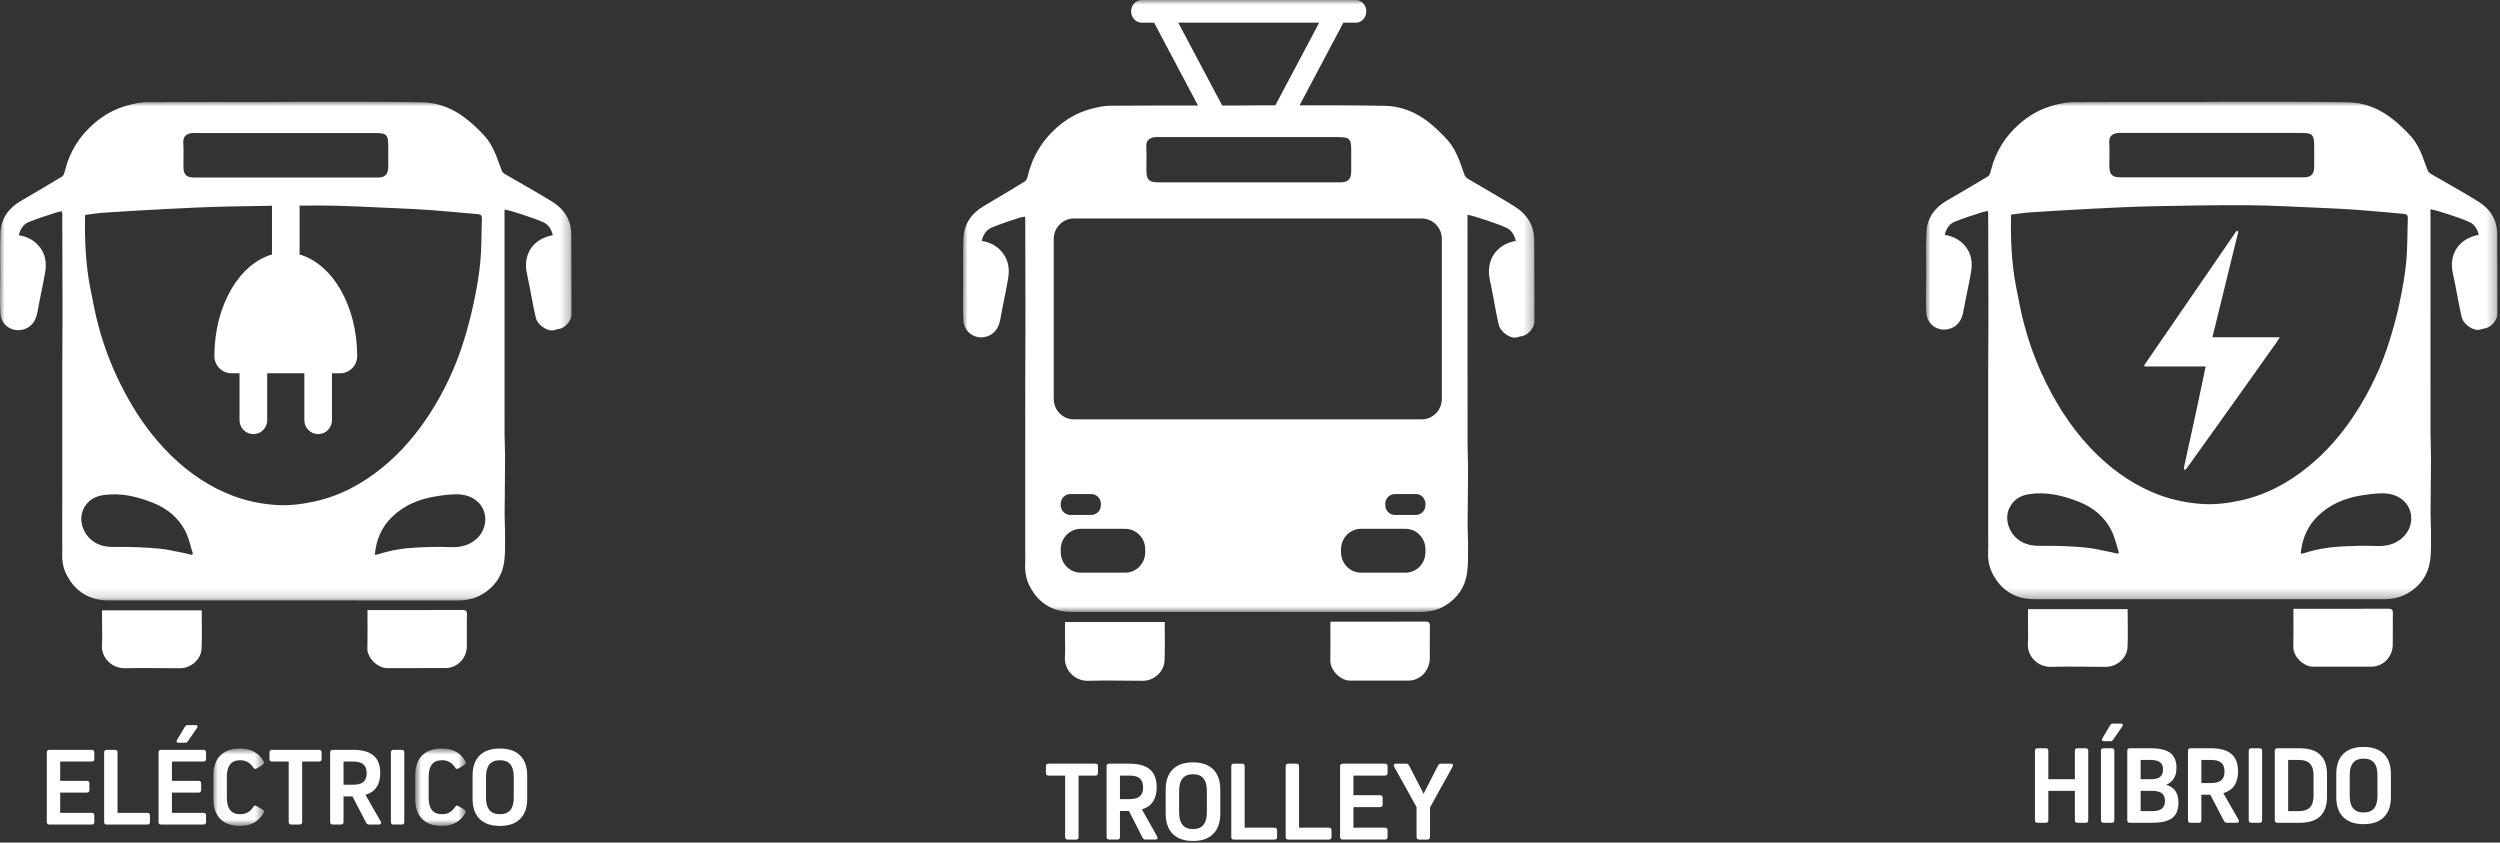 <svg width="270" height="91" viewBox="0 0 270 91" fill="none" xmlns="http://www.w3.org/2000/svg">
<rect x="0" y="0" width="270" height="91" fill="#333333" stroke="none"/>
<mask id="mask0_2_32" style="mask-type:alpha" maskUnits="userSpaceOnUse" x="104" y="0" width="62" height="67">
<path fill-rule="evenodd" clip-rule="evenodd" d="M104 0H165.727V66.094H104V0Z" fill="white"/>
</mask>
<g mask="url(#mask0_2_32)">
<path fill-rule="evenodd" clip-rule="evenodd" d="M155.719 43.073C155.719 44.298 154.749 45.289 153.546 45.289H115.976C114.77 45.289 113.803 44.298 113.803 43.073V25.813C113.803 24.59 114.77 23.597 115.976 23.597H153.546C154.749 23.597 155.719 24.59 155.719 25.813V43.073ZM153.948 54.557C153.948 55.14 153.491 55.612 152.92 55.612H150.65C150.078 55.612 149.61 55.14 149.61 54.557V54.412C149.61 53.83 150.078 53.358 150.65 53.358H152.92C153.491 53.358 153.948 53.83 153.948 54.412V54.557ZM153.948 59.635C153.948 60.859 152.982 61.849 151.783 61.849H146.994C145.795 61.849 144.831 60.859 144.831 59.635V59.33C144.831 58.103 145.795 57.112 146.994 57.112H151.783C152.982 57.112 153.948 58.103 153.948 59.33V59.635ZM114.559 54.557V54.412C114.559 53.83 115.019 53.358 115.588 53.358H117.864C118.436 53.358 118.897 53.83 118.897 54.412V54.557C118.897 55.14 118.436 55.612 117.864 55.612H115.588C115.019 55.612 114.559 55.14 114.559 54.557ZM123.683 59.635C123.683 60.859 122.719 61.849 121.513 61.849H116.724C115.532 61.849 114.559 60.859 114.559 59.635V59.33C114.559 58.103 115.532 57.112 116.724 57.112H121.513C122.719 57.112 123.683 58.103 123.683 59.33V59.635ZM124.715 14.812C124.861 14.79 125.013 14.806 125.165 14.806H144.499C145.763 14.807 145.933 14.988 145.933 16.278C145.933 17.017 145.933 17.755 145.93 18.492C145.93 19.355 145.604 19.689 144.759 19.692C141.453 19.693 138.144 19.692 134.831 19.692C131.569 19.692 128.313 19.693 125.051 19.692C124.095 19.692 123.811 19.394 123.811 18.414C123.807 17.571 123.843 16.725 123.797 15.886C123.752 15.153 124.129 14.903 124.715 14.812ZM127.252 2.449H142.472L137.738 11.375C137.135 11.377 136.532 11.377 135.929 11.377C135.041 11.375 134.154 11.399 133.268 11.399H131.999L127.252 2.449ZM165.7 25.944C165.689 24.334 164.912 23.136 163.617 22.324C161.95 21.276 160.228 20.316 158.536 19.309C158.398 19.226 158.256 19.087 158.193 18.943C157.989 18.437 157.83 17.915 157.639 17.405C157.306 16.544 156.884 15.721 156.263 15.05C155.653 14.385 154.995 13.747 154.288 13.191C152.916 12.109 151.308 11.462 149.592 11.43C146.512 11.371 143.428 11.371 140.354 11.375L145.084 2.449H146.432C147.052 2.449 147.562 1.9 147.562 1.223C147.562 0.549 147.052 -0 146.432 -0H123.298C122.67 -0 122.162 0.549 122.162 1.223C122.162 1.9 122.67 2.449 123.298 2.449H124.642L129.386 11.398C126.216 11.396 123.042 11.396 119.871 11.419C119.153 11.425 118.422 11.596 117.722 11.789C116.364 12.166 115.151 12.867 114.09 13.812C112.563 15.181 111.52 16.869 111.027 18.897C110.969 19.141 110.885 19.468 110.702 19.578C109.226 20.499 107.714 21.373 106.217 22.271C104.908 23.06 104.097 24.207 104.045 25.79C103.992 27.348 104.028 28.907 104.02 30.469C104.017 31.837 103.965 33.209 104.041 34.574C104.121 36.032 105.573 36.85 106.872 36.222C107.552 35.894 107.902 35.241 108.037 34.458C108.297 32.995 108.63 31.543 108.879 30.075C109.055 29.019 108.913 28.018 108.165 27.162C107.596 26.505 106.893 26.165 106.03 26.018C106.183 25.358 106.512 24.829 107.077 24.586C108.033 24.183 109.031 23.878 110.008 23.542C110.22 23.469 110.442 23.441 110.687 23.388C110.702 23.542 110.729 23.639 110.729 23.74C110.736 27.367 110.747 30.996 110.747 34.626C110.75 36.68 110.729 38.737 110.729 40.79C110.723 44.43 110.729 48.072 110.723 51.711V59.477C110.723 59.838 110.747 60.202 110.729 60.559C110.667 61.489 110.75 62.398 111.169 63.23C112.122 65.128 113.661 66.09 115.747 66.09C128.264 66.09 140.78 66.084 153.304 66.094C154.278 66.094 155.206 65.931 156.056 65.421C157.376 64.632 158.207 63.457 158.436 61.927C158.578 60.99 158.536 60.022 158.551 59.068C158.557 58.253 158.499 57.434 158.502 56.618C158.509 54.65 158.544 52.68 158.551 50.709C158.551 49.749 158.495 48.789 158.495 47.829C158.488 39.808 158.488 31.787 158.488 23.766V23.195C158.741 23.255 158.935 23.29 159.122 23.346C159.611 23.496 160.103 23.639 160.588 23.809C161.299 24.058 162.02 24.285 162.706 24.608C163.25 24.864 163.554 25.377 163.704 26.017C161.635 26.381 160.418 28.07 160.914 30.279C161.073 30.989 161.198 31.708 161.336 32.421C161.51 33.322 161.659 34.23 161.877 35.121C162.053 35.832 163.027 36.512 163.644 36.464C163.884 36.443 164.113 36.338 164.348 36.307C165.024 36.215 165.727 35.393 165.727 34.685C165.717 31.77 165.717 28.857 165.7 25.944Z" fill="white"/>
</g>
<path fill-rule="evenodd" clip-rule="evenodd" d="M115.023 67.174V69.058C115.023 69.674 115.061 70.297 115.012 70.905C114.894 72.393 116.111 73.561 117.518 73.526C119.49 73.469 121.458 73.518 123.429 73.526C124.625 73.526 125.72 72.556 125.772 71.352C125.824 69.971 125.789 68.591 125.789 67.174H115.023Z" fill="white"/>
<path fill-rule="evenodd" clip-rule="evenodd" d="M153.928 67.131C150.65 67.146 147.365 67.139 144.08 67.139H143.681C143.681 68.576 143.705 69.957 143.677 71.337C143.656 72.364 144.741 73.511 145.84 73.508C147.926 73.505 150.012 73.511 152.098 73.505C153.384 73.505 154.392 72.45 154.416 71.108C154.433 69.947 154.403 68.781 154.427 67.621C154.433 67.216 154.292 67.131 153.928 67.131Z" fill="white"/>
<path fill-rule="evenodd" clip-rule="evenodd" d="M116.485 83.762V90.391C116.485 90.579 116.392 90.674 116.208 90.674H115.312C115.126 90.674 115.034 90.579 115.034 90.391V83.762H113.235C113.051 83.762 112.958 83.668 112.958 83.478V82.761C112.958 82.572 113.051 82.478 113.235 82.478H118.308C118.493 82.478 118.585 82.572 118.585 82.761V83.478C118.585 83.668 118.493 83.762 118.308 83.762H116.485Z" fill="white"/>
<path fill-rule="evenodd" clip-rule="evenodd" d="M120.956 86.305H122.006C122.505 86.305 122.872 86.201 123.106 85.994C123.34 85.787 123.457 85.471 123.457 85.045C123.457 84.607 123.34 84.284 123.106 84.075C122.872 83.866 122.505 83.762 122.006 83.762H120.956V86.305ZM120.956 87.588V90.39C120.956 90.579 120.864 90.673 120.679 90.673H119.789C119.604 90.673 119.512 90.579 119.512 90.39V82.761C119.512 82.573 119.604 82.478 119.789 82.478H122.006C122.989 82.478 123.721 82.687 124.2 83.105C124.68 83.522 124.92 84.157 124.92 85.01C124.92 86.295 124.389 87.096 123.327 87.413L124.967 90.33C125.022 90.43 125.032 90.512 124.996 90.577C124.961 90.641 124.886 90.673 124.772 90.673H123.734C123.577 90.673 123.465 90.606 123.398 90.474L121.923 87.588H120.956Z" fill="white"/>
<path fill-rule="evenodd" clip-rule="evenodd" d="M127.344 85.431V87.727C127.344 88.936 127.844 89.54 128.843 89.54C129.349 89.54 129.726 89.391 129.971 89.091C130.218 88.793 130.341 88.338 130.341 87.727V85.431C130.341 84.82 130.218 84.365 129.971 84.066C129.726 83.767 129.349 83.617 128.843 83.617C127.844 83.617 127.344 84.222 127.344 85.431ZM125.893 87.859V85.292C125.893 84.336 126.146 83.604 126.652 83.096C127.157 82.588 127.887 82.334 128.843 82.334C129.794 82.334 130.523 82.588 131.031 83.096C131.538 83.604 131.791 84.336 131.791 85.292V87.859C131.791 88.815 131.538 89.549 131.031 90.059C130.523 90.569 129.794 90.824 128.843 90.824C127.887 90.824 127.157 90.569 126.652 90.059C126.146 89.549 125.893 88.815 125.893 87.859Z" fill="white"/>
<path fill-rule="evenodd" clip-rule="evenodd" d="M137.926 89.673V90.391C137.926 90.579 137.833 90.674 137.648 90.674H133.255C133.07 90.674 132.978 90.579 132.978 90.391V82.761C132.978 82.572 133.07 82.478 133.255 82.478H134.145C134.33 82.478 134.422 82.572 134.422 82.761V89.39H137.648C137.833 89.39 137.926 89.485 137.926 89.673Z" fill="white"/>
<path fill-rule="evenodd" clip-rule="evenodd" d="M143.801 89.673V90.391C143.801 90.579 143.708 90.674 143.523 90.674H139.129C138.945 90.674 138.853 90.579 138.853 90.391V82.761C138.853 82.572 138.945 82.478 139.129 82.478H140.02C140.205 82.478 140.297 82.572 140.297 82.761V89.39H143.523C143.708 89.39 143.801 89.485 143.801 89.673Z" fill="white"/>
<path fill-rule="evenodd" clip-rule="evenodd" d="M146.171 85.883H149.049C149.234 85.883 149.326 85.978 149.326 86.166V86.884C149.326 87.072 149.234 87.167 149.049 87.167H146.171V89.39H149.58C149.765 89.39 149.858 89.484 149.858 89.673V90.391C149.858 90.579 149.765 90.673 149.58 90.673H145.003C144.819 90.673 144.727 90.579 144.727 90.391V82.761C144.727 82.573 144.819 82.478 145.003 82.478H149.58C149.765 82.478 149.858 82.573 149.858 82.761V83.478C149.858 83.668 149.765 83.762 149.58 83.762H146.171V85.883Z" fill="white"/>
<path fill-rule="evenodd" clip-rule="evenodd" d="M154.44 87.208V90.39C154.44 90.579 154.347 90.674 154.163 90.674H153.267C153.081 90.674 152.989 90.579 152.989 90.39V87.166L150.577 82.822C150.522 82.721 150.511 82.639 150.545 82.575C150.578 82.51 150.651 82.478 150.766 82.478H151.845C152.002 82.478 152.114 82.545 152.182 82.677L153.75 85.726L155.307 82.677C155.374 82.545 155.488 82.478 155.649 82.478H156.676C156.789 82.478 156.864 82.51 156.899 82.575C156.935 82.639 156.926 82.721 156.87 82.822L154.44 87.208Z" fill="white"/>
<mask id="mask1_2_32" style="mask-type:alpha" maskUnits="userSpaceOnUse" x="207" y="10" width="63" height="55">
<path fill-rule="evenodd" clip-rule="evenodd" d="M208 10.986H269.729V64.723H208V10.986Z" fill="white"/>
</mask>
<g mask="url(#mask1_2_32)">
<path fill-rule="evenodd" clip-rule="evenodd" d="M259.468 58.073C258.627 58.832 257.638 59.018 256.533 58.967C255.348 58.913 254.145 58.957 252.957 59.014C251.557 59.085 250.174 59.308 248.833 59.744C248.736 59.776 248.639 59.777 248.477 59.801C248.625 58.173 249.204 56.813 250.344 55.716C251.64 54.461 253.234 53.802 254.987 53.513C255.75 53.392 256.519 53.279 257.282 53.279C258.12 53.279 258.942 53.488 259.583 54.075C260.74 55.127 260.677 56.987 259.468 58.073ZM237.765 54.424C236.22 54.315 234.709 54.014 233.247 53.474C230.727 52.542 228.554 51.084 226.621 49.231C224.209 46.93 222.389 44.22 220.927 41.24C219.992 39.333 219.24 37.352 218.685 35.309C218.283 33.861 218.009 32.377 217.722 30.897C217.25 28.423 217.143 25.92 217.187 23.406C217.187 23.349 217.195 23.291 217.202 23.179C217.899 23.091 218.56 22.982 219.229 22.937C221.498 22.789 223.758 22.65 226.025 22.537C228.228 22.427 230.422 22.318 232.619 22.273C236.033 22.203 239.439 22.139 242.845 22.165C245.486 22.189 248.13 22.346 250.777 22.457C252.097 22.511 253.415 22.576 254.734 22.674C256.366 22.795 257.992 22.957 259.621 23.098C259.929 23.124 260.064 23.253 260.046 23.59C259.988 25.148 260.019 26.713 259.877 28.261C259.742 29.744 259.465 31.219 259.156 32.675C258.876 34.033 258.505 35.377 258.096 36.703C257.22 39.561 255.951 42.245 254.312 44.747C252.922 46.867 251.287 48.776 249.311 50.381C247.114 52.175 244.671 53.48 241.868 54.075C240.513 54.362 239.144 54.524 237.765 54.424ZM228.686 59.801C228.44 59.743 228.205 59.671 227.955 59.624C227.043 59.452 226.143 59.216 225.217 59.132C223.834 59.008 222.442 58.942 221.048 58.948C220.304 58.951 219.572 58.995 218.855 58.746C218.013 58.456 217.389 57.882 217.039 57.102C216.599 56.125 216.706 55.093 217.386 54.282C217.784 53.797 218.408 53.482 219.111 53.375C220.969 53.083 222.719 53.494 224.431 54.157C226.025 54.776 227.313 55.794 228.065 57.358C228.422 58.088 228.589 58.909 228.839 59.688C228.786 59.726 228.735 59.764 228.686 59.801ZM228.717 14.363C228.863 14.34 229.015 14.356 229.168 14.356H248.497C249.761 14.358 249.932 14.535 249.932 15.803C249.932 16.527 249.935 17.252 249.932 17.977C249.932 18.824 249.609 19.152 248.763 19.154C245.454 19.156 242.142 19.154 238.829 19.154C235.568 19.154 232.314 19.156 229.053 19.154C228.097 19.154 227.812 18.861 227.809 17.899C227.809 17.072 227.847 16.241 227.799 15.416C227.758 14.697 228.131 14.452 228.717 14.363ZM269.702 25.294C269.69 23.714 268.918 22.537 267.615 21.739C265.952 20.71 264.234 19.768 262.535 18.779C262.403 18.697 262.258 18.561 262.195 18.419C261.994 17.921 261.832 17.409 261.638 16.908C261.308 16.063 260.886 15.255 260.268 14.596C259.655 13.942 259 13.316 258.29 12.771C256.915 11.708 255.31 11.072 253.594 11.04C249.041 10.958 244.484 10.996 239.931 10.989C239.043 10.987 238.154 11.011 237.27 11.011C232.802 11.015 228.34 10.998 223.872 11.031C223.155 11.035 222.424 11.205 221.721 11.394C220.366 11.764 219.15 12.452 218.096 13.38C216.565 14.724 215.528 16.383 215.029 18.374C214.97 18.613 214.887 18.935 214.707 19.043C213.228 19.947 211.716 20.805 210.219 21.687C208.906 22.463 208.102 23.589 208.047 25.143C207.991 26.673 208.026 28.204 208.026 29.738C208.018 31.081 207.963 32.429 208.04 33.769C208.119 35.202 209.572 36.005 210.871 35.387C211.553 35.065 211.899 34.424 212.039 33.656C212.296 32.218 212.635 30.793 212.877 29.352C213.05 28.314 212.908 27.331 212.17 26.49C211.598 25.845 210.895 25.511 210.029 25.367C210.188 24.719 210.514 24.199 211.079 23.961C212.035 23.565 213.029 23.265 214.014 22.935C214.222 22.864 214.443 22.836 214.693 22.784C214.707 22.935 214.724 23.031 214.724 23.13C214.735 26.692 214.749 30.256 214.749 33.821C214.755 35.838 214.728 37.858 214.724 39.874V50.598V58.225C214.724 58.579 214.749 58.936 214.724 59.286C214.669 60.201 214.755 61.093 215.171 61.91C216.128 63.774 217.662 64.719 219.749 64.719C232.266 64.719 244.786 64.712 257.302 64.723C258.279 64.723 259.208 64.563 260.057 64.062C261.378 63.287 262.205 62.133 262.438 60.63C262.583 59.711 262.538 58.76 262.548 57.824C262.559 57.022 262.497 56.218 262.5 55.417C262.511 53.484 262.542 51.549 262.548 49.615C262.552 48.672 262.497 47.728 262.497 46.786C262.493 38.909 262.493 31.033 262.493 23.156V22.594C262.743 22.654 262.934 22.688 263.124 22.742C263.612 22.89 264.108 23.031 264.586 23.197C265.3 23.443 266.021 23.665 266.701 23.982C267.248 24.233 267.559 24.738 267.706 25.366C265.64 25.723 264.417 27.382 264.916 29.552C265.078 30.248 265.2 30.954 265.338 31.655C265.518 32.539 265.661 33.431 265.879 34.306C266.056 35.005 267.03 35.673 267.649 35.625C267.886 35.604 268.114 35.502 268.349 35.471C269.025 35.38 269.729 34.574 269.729 33.879C269.722 31.015 269.722 28.155 269.702 25.294Z" fill="white"/>
</g>
<path fill-rule="evenodd" clip-rule="evenodd" d="M219.025 65.783V67.633C219.021 68.238 219.059 68.85 219.011 69.448C218.897 70.908 220.109 72.055 221.52 72.021C223.488 71.965 225.46 72.013 227.432 72.021C228.627 72.021 229.729 71.069 229.774 69.886C229.833 68.53 229.785 67.174 229.785 65.783H219.025Z" fill="white"/>
<path fill-rule="evenodd" clip-rule="evenodd" d="M257.93 65.742C254.645 65.756 251.367 65.749 248.082 65.749H247.69C247.69 67.161 247.707 68.517 247.679 69.872C247.655 70.88 248.743 72.007 249.842 72.003C251.928 72 254.014 72.007 256.1 72C257.385 72 258.394 70.964 258.418 69.647C258.439 68.506 258.405 67.362 258.429 66.222C258.439 65.825 258.294 65.742 257.93 65.742Z" fill="white"/>
<path fill-rule="evenodd" clip-rule="evenodd" d="M241.743 24.999C241.677 24.972 241.618 24.948 241.557 24.922C238.223 29.769 234.896 34.615 231.563 39.464C231.587 39.501 231.614 39.538 231.639 39.575H238.212C237.893 41.079 237.602 42.521 237.29 43.965C236.819 46.136 236.338 48.304 235.87 50.476C235.849 50.567 235.893 50.674 235.908 50.772C235.987 50.711 236.095 50.668 236.154 50.589C236.486 50.141 236.805 49.684 237.128 49.232C238.527 47.278 239.921 45.326 241.321 43.371C242.804 41.286 244.287 39.201 245.77 37.113C245.901 36.924 246.027 36.728 246.224 36.425H238.94C239.889 32.552 240.815 28.777 241.743 24.999Z" fill="white"/>
<path fill-rule="evenodd" clip-rule="evenodd" d="M225.531 81.09V88.582C225.531 88.767 225.439 88.86 225.255 88.86H224.364C224.179 88.86 224.087 88.767 224.087 88.582V85.416H221.22V88.582C221.22 88.767 221.128 88.86 220.944 88.86H220.053C219.867 88.86 219.775 88.767 219.775 88.582V81.09C219.775 80.905 219.867 80.812 220.053 80.812H220.944C221.128 80.812 221.22 80.905 221.22 81.09V84.156H224.087V81.09C224.087 80.905 224.179 80.812 224.364 80.812H225.255C225.439 80.812 225.531 80.905 225.531 81.09Z" fill="white"/>
<path fill-rule="evenodd" clip-rule="evenodd" d="M227.928 80.049H227.215C227.116 80.049 227.051 80.023 227.02 79.969C226.988 79.916 226.996 79.846 227.043 79.759L227.898 78.315C227.966 78.205 228.064 78.15 228.194 78.15H229.061C229.163 78.15 229.228 78.178 229.258 78.236C229.288 78.293 229.275 78.361 229.22 78.439L228.217 79.89C228.146 79.996 228.05 80.049 227.928 80.049ZM228.347 81.09V88.582C228.347 88.768 228.255 88.86 228.069 88.86H227.18C226.994 88.86 226.902 88.768 226.902 88.582V81.09C226.902 80.905 226.994 80.813 227.18 80.813H228.069C228.255 80.813 228.347 80.905 228.347 81.09Z" fill="white"/>
<path fill-rule="evenodd" clip-rule="evenodd" d="M231.19 87.6H232.47C232.93 87.6 233.269 87.51 233.488 87.331C233.706 87.151 233.815 86.874 233.815 86.499C233.815 86.124 233.706 85.85 233.488 85.676C233.269 85.503 232.93 85.417 232.47 85.417H231.19V87.6ZM231.19 84.156H232.269C232.734 84.156 233.073 84.072 233.287 83.904C233.501 83.736 233.609 83.474 233.609 83.114C233.609 82.755 233.501 82.493 233.287 82.325C233.073 82.157 232.734 82.073 232.269 82.073H231.19V84.156ZM233.98 84.741V84.765C234.424 84.903 234.751 85.131 234.959 85.449C235.167 85.766 235.272 86.183 235.272 86.7C235.272 87.45 235.049 87.997 234.602 88.342C234.156 88.687 233.445 88.86 232.47 88.86H230.023C229.837 88.86 229.745 88.768 229.745 88.583V81.091C229.745 80.905 229.837 80.812 230.023 80.812H232.252C233.227 80.812 233.939 80.98 234.387 81.315C234.835 81.651 235.059 82.185 235.059 82.919C235.059 83.827 234.7 84.434 233.98 84.741Z" fill="white"/>
<path fill-rule="evenodd" clip-rule="evenodd" d="M237.747 84.57H238.797C239.296 84.57 239.663 84.469 239.897 84.265C240.131 84.062 240.248 83.752 240.248 83.333C240.248 82.903 240.131 82.586 239.897 82.381C239.663 82.175 239.296 82.074 238.797 82.074H237.747V84.57ZM237.747 85.831V88.582C237.747 88.767 237.654 88.86 237.47 88.86H236.579C236.394 88.86 236.302 88.767 236.302 88.582V81.09C236.302 80.905 236.394 80.812 236.579 80.812H238.797C239.78 80.812 240.511 81.017 240.991 81.428C241.47 81.838 241.71 82.461 241.71 83.299C241.71 84.56 241.179 85.347 240.118 85.659L241.758 88.523C241.812 88.621 241.823 88.702 241.787 88.765C241.752 88.829 241.677 88.86 241.563 88.86H240.525C240.367 88.86 240.255 88.795 240.189 88.664L238.714 85.831H237.747Z" fill="white"/>
<path fill-rule="evenodd" clip-rule="evenodd" d="M244.308 81.09V88.582C244.308 88.767 244.216 88.86 244.031 88.86H243.141C242.955 88.86 242.863 88.767 242.863 88.582V81.09C242.863 80.905 242.955 80.812 243.141 80.812H244.031C244.216 80.812 244.308 80.905 244.308 81.09Z" fill="white"/>
<path fill-rule="evenodd" clip-rule="evenodd" d="M249.864 85.925V83.736C249.864 83.172 249.736 82.753 249.48 82.482C249.225 82.209 248.83 82.074 248.295 82.074H247.122V87.6H248.295C248.83 87.6 249.225 87.464 249.48 87.192C249.736 86.919 249.864 86.498 249.864 85.925ZM245.954 80.812H248.366C250.332 80.812 251.316 81.742 251.316 83.6V86.062C251.316 87.927 250.332 88.86 248.366 88.86H245.954C245.769 88.86 245.677 88.767 245.677 88.582V81.09C245.677 80.905 245.769 80.812 245.954 80.812Z" fill="white"/>
<path fill-rule="evenodd" clip-rule="evenodd" d="M253.769 83.712V85.966C253.769 87.153 254.268 87.748 255.267 87.748C255.774 87.748 256.151 87.601 256.397 87.306C256.642 87.013 256.765 86.566 256.765 85.966V83.712C256.765 83.112 256.642 82.666 256.397 82.372C256.151 82.078 255.774 81.931 255.267 81.931C254.268 81.931 253.769 82.525 253.769 83.712ZM252.318 86.097V83.576C252.318 82.637 252.571 81.918 253.076 81.419C253.581 80.92 254.311 80.67 255.267 80.67C256.219 80.67 256.948 80.92 257.455 81.419C257.962 81.918 258.216 82.637 258.216 83.576V86.097C258.216 87.035 257.962 87.756 257.455 88.257C256.948 88.758 256.219 89.008 255.267 89.008C254.311 89.008 253.581 88.758 253.076 88.257C252.571 87.756 252.318 87.035 252.318 86.097Z" fill="white"/>
<mask id="mask2_2_32" style="mask-type:alpha" maskUnits="userSpaceOnUse" x="0" y="10" width="62" height="55">
<path fill-rule="evenodd" clip-rule="evenodd" d="M0 10.988H61.725V64.859H0V10.988Z" fill="white"/>
</mask>
<g mask="url(#mask2_2_32)">
<path fill-rule="evenodd" clip-rule="evenodd" d="M51.471 58.192C50.629 58.951 49.634 59.138 48.533 59.088C47.347 59.033 46.148 59.075 44.959 59.135C43.556 59.206 42.173 59.429 40.828 59.867C40.738 59.898 40.638 59.9 40.48 59.924C40.624 58.291 41.207 56.928 42.34 55.829C43.642 54.571 45.23 53.908 46.984 53.62C47.742 53.498 48.518 53.384 49.285 53.384C50.119 53.384 50.945 53.594 51.585 54.182C52.739 55.236 52.673 57.103 51.471 58.192ZM29.764 54.534C28.223 54.424 26.711 54.121 25.246 53.581C22.73 52.646 20.55 51.184 18.617 49.328C16.212 47.021 14.393 44.304 12.93 41.318C11.991 39.406 11.243 37.42 10.681 35.372C10.282 33.92 10.005 32.43 9.721 30.949C9.246 28.47 9.146 25.959 9.183 23.44C9.187 23.382 9.194 23.325 9.201 23.21C9.895 23.125 10.559 23.013 11.232 22.97C13.498 22.821 15.761 22.682 18.028 22.567C20.224 22.457 22.418 22.349 24.618 22.304C26.202 22.27 27.783 22.241 29.373 22.22V27.488C25.841 28.495 23.173 32.991 23.153 38.4V38.453C23.153 39.479 23.973 40.313 24.997 40.313H25.869V45.383C25.869 46.212 26.538 46.884 27.366 46.884C28.188 46.884 28.856 46.212 28.856 45.383V40.313H32.869V45.383C32.869 46.212 33.541 46.884 34.363 46.884C35.184 46.884 35.853 46.212 35.853 45.383V40.313H36.729C37.749 40.313 38.58 39.479 38.58 38.453C38.58 38.433 38.577 38.418 38.574 38.4H38.577C38.552 32.991 35.887 28.495 32.356 27.488V22.205C33.188 22.202 34.013 22.19 34.845 22.196C37.489 22.218 40.133 22.377 42.773 22.487C44.093 22.543 45.414 22.605 46.73 22.704C48.362 22.827 49.991 22.99 51.624 23.13C51.931 23.158 52.06 23.286 52.046 23.625C51.984 25.187 52.021 26.755 51.873 28.307C51.735 29.792 51.464 31.27 51.155 32.731C50.871 34.091 50.508 35.438 50.103 36.768C49.219 39.634 47.954 42.325 46.315 44.833C44.921 46.959 43.286 48.87 41.314 50.479C39.11 52.277 36.667 53.587 33.867 54.182C32.509 54.471 31.143 54.631 29.764 54.534ZM20.689 59.924C20.445 59.863 20.2 59.793 19.95 59.744C19.043 59.573 18.134 59.337 17.213 59.252C15.837 59.129 14.444 59.06 13.051 59.068C12.307 59.072 11.568 59.116 10.85 58.867C10.016 58.573 9.388 57.999 9.042 57.215C8.598 56.238 8.709 55.205 9.382 54.391C9.787 53.904 10.41 53.589 11.107 53.479C12.971 53.189 14.715 53.6 16.426 54.265C18.028 54.885 19.31 55.907 20.068 57.472C20.422 58.205 20.588 59.03 20.838 59.811C20.789 59.847 20.737 59.885 20.689 59.924ZM20.713 14.373C20.858 14.35 21.018 14.368 21.164 14.368H40.496C41.762 14.37 41.931 14.546 41.931 15.818V17.998C41.927 18.845 41.605 19.176 40.763 19.176C37.45 19.18 34.137 19.177 30.832 19.177C27.57 19.177 24.31 19.18 21.056 19.177C20.099 19.176 19.808 18.885 19.808 17.918C19.805 17.088 19.846 16.257 19.795 15.431C19.757 14.71 20.13 14.462 20.713 14.373ZM61.701 25.331C61.694 23.747 60.914 22.569 59.615 21.769C57.948 20.738 56.233 19.793 54.535 18.799C54.395 18.719 54.258 18.584 54.198 18.439C53.993 17.942 53.834 17.426 53.633 16.926C53.304 16.077 52.881 15.269 52.268 14.608C51.651 13.951 50.996 13.324 50.286 12.777C48.914 11.713 47.306 11.076 45.597 11.045C41.041 10.959 36.487 10.998 31.927 10.99C31.039 10.99 30.156 11.013 29.265 11.013C24.799 11.017 20.339 11.001 15.875 11.033C15.151 11.039 14.42 11.207 13.72 11.399C12.361 11.77 11.149 12.46 10.095 13.39C8.56 14.735 7.524 16.399 7.025 18.393C6.969 18.636 6.883 18.956 6.706 19.066C5.223 19.972 3.712 20.833 2.222 21.716C0.909 22.494 0.098 23.623 0.046 25.179C-0.003 26.714 0.025 28.25 0.022 29.787C0.022 31.134 -0.037 32.482 0.039 33.826C0.116 35.264 1.571 36.069 2.873 35.45C3.553 35.126 3.902 34.483 4.041 33.714C4.298 32.273 4.63 30.845 4.876 29.4C5.053 28.358 4.911 27.373 4.163 26.532C3.601 25.885 2.891 25.549 2.031 25.406C2.184 24.756 2.509 24.233 3.075 23.996C4.031 23.599 5.029 23.297 6.013 22.968C6.221 22.895 6.446 22.868 6.688 22.814C6.706 22.968 6.727 23.064 6.727 23.161C6.741 26.734 6.745 30.306 6.751 33.879C6.751 35.901 6.73 37.925 6.727 39.948V50.696C6.727 53.246 6.72 55.793 6.72 58.343C6.72 58.699 6.745 59.056 6.727 59.408C6.668 60.322 6.751 61.218 7.174 62.039C8.123 63.904 9.658 64.852 11.751 64.852C24.268 64.852 36.782 64.845 49.301 64.859C50.283 64.859 51.207 64.695 52.06 64.196C53.38 63.416 54.208 62.259 54.441 60.753C54.58 59.831 54.541 58.878 54.545 57.939C54.555 57.138 54.499 56.332 54.499 55.529C54.507 53.589 54.545 51.65 54.545 49.71C54.555 48.768 54.499 47.821 54.492 46.876C54.492 38.98 54.492 31.085 54.489 23.189V22.626C54.739 22.685 54.936 22.72 55.12 22.774C55.615 22.921 56.104 23.062 56.589 23.231C57.3 23.476 58.024 23.7 58.703 24.017C59.251 24.27 59.558 24.773 59.701 25.404C57.632 25.761 56.419 27.425 56.919 29.6C57.075 30.299 57.196 31.005 57.341 31.707C57.514 32.596 57.664 33.49 57.882 34.365C58.052 35.067 59.032 35.734 59.646 35.689C59.885 35.668 60.114 35.565 60.352 35.532C61.022 35.442 61.732 34.635 61.725 33.936C61.714 31.067 61.714 28.199 61.701 25.331Z" fill="white"/>
</g>
<path fill-rule="evenodd" clip-rule="evenodd" d="M11.024 65.918V67.772C11.024 68.379 11.066 68.992 11.014 69.595C10.892 71.056 12.112 72.206 13.519 72.171C15.484 72.119 17.456 72.167 19.431 72.171C20.623 72.171 21.725 71.216 21.773 70.03C21.828 68.675 21.787 67.313 21.787 65.918H11.024Z" fill="white"/>
<path fill-rule="evenodd" clip-rule="evenodd" d="M49.932 65.876C46.647 65.891 43.362 65.888 40.077 65.888H39.686C39.686 67.299 39.71 68.658 39.675 70.017C39.654 71.031 40.739 72.157 41.838 72.157C43.923 72.15 46.016 72.157 48.103 72.153C49.389 72.15 50.397 71.112 50.421 69.794C50.435 68.651 50.4 67.504 50.431 66.362C50.435 65.96 50.293 65.876 49.932 65.876Z" fill="white"/>
<path fill-rule="evenodd" clip-rule="evenodd" d="M6.5 84.335H9.379C9.563 84.335 9.656 84.428 9.656 84.614V85.32C9.656 85.506 9.563 85.599 9.379 85.599H6.5V87.787H9.909C10.094 87.787 10.186 87.88 10.186 88.066V88.772C10.186 88.958 10.094 89.051 9.909 89.051H5.333C5.147 89.051 5.055 88.958 5.055 88.772V81.262C5.055 81.076 5.147 80.983 5.333 80.983H9.909C10.094 80.983 10.186 81.076 10.186 81.262V81.968C10.186 82.154 10.094 82.247 9.909 82.247H6.5V84.335Z" fill="white"/>
<path fill-rule="evenodd" clip-rule="evenodd" d="M16.196 88.066V88.772C16.196 88.958 16.104 89.051 15.919 89.051H11.525C11.34 89.051 11.247 88.958 11.247 88.772V81.261C11.247 81.076 11.34 80.983 11.525 80.983H12.416C12.6 80.983 12.693 81.076 12.693 81.261V87.787H15.919C16.104 87.787 16.196 87.88 16.196 88.066Z" fill="white"/>
<path fill-rule="evenodd" clip-rule="evenodd" d="M19.995 80.218H19.282C19.183 80.218 19.118 80.192 19.086 80.138C19.055 80.084 19.063 80.014 19.11 79.927L19.972 78.48C20.039 78.37 20.135 78.314 20.261 78.314H21.127C21.23 78.314 21.295 78.342 21.325 78.4C21.355 78.457 21.341 78.526 21.287 78.604L20.284 80.058C20.213 80.165 20.117 80.218 19.995 80.218ZM18.568 84.335H21.446C21.631 84.335 21.723 84.428 21.723 84.613V85.32C21.723 85.505 21.631 85.598 21.446 85.598H18.568V87.787H21.977C22.162 87.787 22.254 87.88 22.254 88.065V88.772C22.254 88.957 22.162 89.05 21.977 89.05H17.4C17.215 89.05 17.123 88.957 17.123 88.772V81.262C17.123 81.076 17.215 80.983 17.4 80.983H21.977C22.162 80.983 22.254 81.076 22.254 81.262V81.967C22.254 82.154 22.162 82.247 21.977 82.247H18.568V84.335Z" fill="white"/>
<mask id="mask3_2_32" style="mask-type:alpha" maskUnits="userSpaceOnUse" x="23" y="80" width="6" height="10">
<path fill-rule="evenodd" clip-rule="evenodd" d="M23.048 80.841H28.508V89.199H23.048V80.841Z" fill="white"/>
</mask>
<g mask="url(#mask3_2_32)">
<path fill-rule="evenodd" clip-rule="evenodd" d="M25.938 87.935C26.544 87.935 27.012 87.68 27.341 87.17C27.44 87 27.568 86.963 27.725 87.058L28.357 87.437C28.514 87.536 28.545 87.665 28.451 87.823C27.924 88.74 27.086 89.199 25.938 89.199C25.002 89.199 24.287 88.948 23.791 88.446C23.296 87.944 23.048 87.221 23.048 86.28V83.754C23.048 82.812 23.296 82.092 23.791 81.591C24.287 81.091 25.002 80.841 25.938 80.841C27.102 80.841 27.943 81.298 28.462 82.211C28.549 82.378 28.514 82.508 28.357 82.603L27.737 82.988C27.576 83.083 27.448 83.051 27.353 82.893C27.019 82.367 26.547 82.104 25.938 82.104C24.979 82.104 24.499 82.7 24.499 83.89V86.15C24.499 87.34 24.979 87.935 25.938 87.935Z" fill="white"/>
</g>
<path fill-rule="evenodd" clip-rule="evenodd" d="M32.631 82.247V88.772C32.631 88.958 32.539 89.051 32.354 89.051H31.457C31.272 89.051 31.18 88.958 31.18 88.772V82.247H29.381C29.196 82.247 29.104 82.154 29.104 81.968V81.261C29.104 81.076 29.196 80.983 29.381 80.983H34.454C34.638 80.983 34.73 81.076 34.73 81.261V81.968C34.73 82.154 34.638 82.247 34.454 82.247H32.631Z" fill="white"/>
<path fill-rule="evenodd" clip-rule="evenodd" d="M37.101 84.75H38.151C38.65 84.75 39.017 84.648 39.251 84.444C39.485 84.24 39.602 83.93 39.602 83.51C39.602 83.079 39.485 82.76 39.251 82.555C39.017 82.349 38.65 82.247 38.151 82.247H37.101V84.75ZM37.101 86.013V88.772C37.101 88.957 37.009 89.05 36.824 89.05H35.933C35.748 89.05 35.656 88.957 35.656 88.772V81.262C35.656 81.076 35.748 80.983 35.933 80.983H38.151C39.134 80.983 39.865 81.188 40.345 81.6C40.825 82.011 41.065 82.636 41.065 83.475C41.065 84.74 40.533 85.529 39.472 85.841L41.112 88.712C41.167 88.811 41.177 88.892 41.141 88.955C41.106 89.019 41.031 89.05 40.917 89.05H39.879C39.721 89.05 39.61 88.985 39.543 88.854L38.068 86.013H37.101Z" fill="white"/>
<path fill-rule="evenodd" clip-rule="evenodd" d="M43.663 81.262V88.772C43.663 88.957 43.571 89.05 43.386 89.05H42.496C42.31 89.05 42.218 88.957 42.218 88.772V81.262C42.218 81.076 42.31 80.983 42.496 80.983H43.386C43.571 80.983 43.663 81.076 43.663 81.262Z" fill="white"/>
<mask id="mask4_2_32" style="mask-type:alpha" maskUnits="userSpaceOnUse" x="44" y="80" width="7" height="10">
<path fill-rule="evenodd" clip-rule="evenodd" d="M44.843 80.841H50.304V89.199H44.843V80.841Z" fill="white"/>
</mask>
<g mask="url(#mask4_2_32)">
<path fill-rule="evenodd" clip-rule="evenodd" d="M47.734 87.935C48.34 87.935 48.808 87.68 49.137 87.17C49.236 87 49.364 86.963 49.521 87.058L50.153 87.437C50.309 87.536 50.341 87.665 50.246 87.823C49.72 88.74 48.882 89.199 47.734 89.199C46.798 89.199 46.082 88.948 45.587 88.446C45.092 87.944 44.843 87.221 44.843 86.28V83.754C44.843 82.812 45.092 82.092 45.587 81.591C46.082 81.091 46.798 80.841 47.734 80.841C48.898 80.841 49.739 81.298 50.258 82.211C50.345 82.378 50.309 82.508 50.153 82.603L49.533 82.988C49.372 83.083 49.244 83.051 49.149 82.893C48.815 82.367 48.343 82.104 47.734 82.104C46.775 82.104 46.295 82.7 46.295 83.89V86.15C46.295 87.34 46.775 87.935 47.734 87.935Z" fill="white"/>
</g>
<path fill-rule="evenodd" clip-rule="evenodd" d="M52.489 83.89V86.15C52.489 87.34 52.988 87.935 53.987 87.935C54.494 87.935 54.871 87.788 55.117 87.493C55.362 87.199 55.485 86.751 55.485 86.15V83.89C55.485 83.288 55.362 82.841 55.117 82.546C54.871 82.251 54.494 82.104 53.987 82.104C52.988 82.104 52.489 82.7 52.489 83.89ZM51.038 86.28V83.753C51.038 82.812 51.291 82.091 51.796 81.591C52.301 81.091 53.032 80.841 53.987 80.841C54.939 80.841 55.668 81.091 56.175 81.591C56.682 82.091 56.937 82.812 56.937 83.753V86.28C56.937 87.221 56.682 87.944 56.175 88.445C55.668 88.948 54.939 89.199 53.987 89.199C53.032 89.199 52.301 88.948 51.796 88.445C51.291 87.944 51.038 87.221 51.038 86.28Z" fill="white"/>
</svg>
